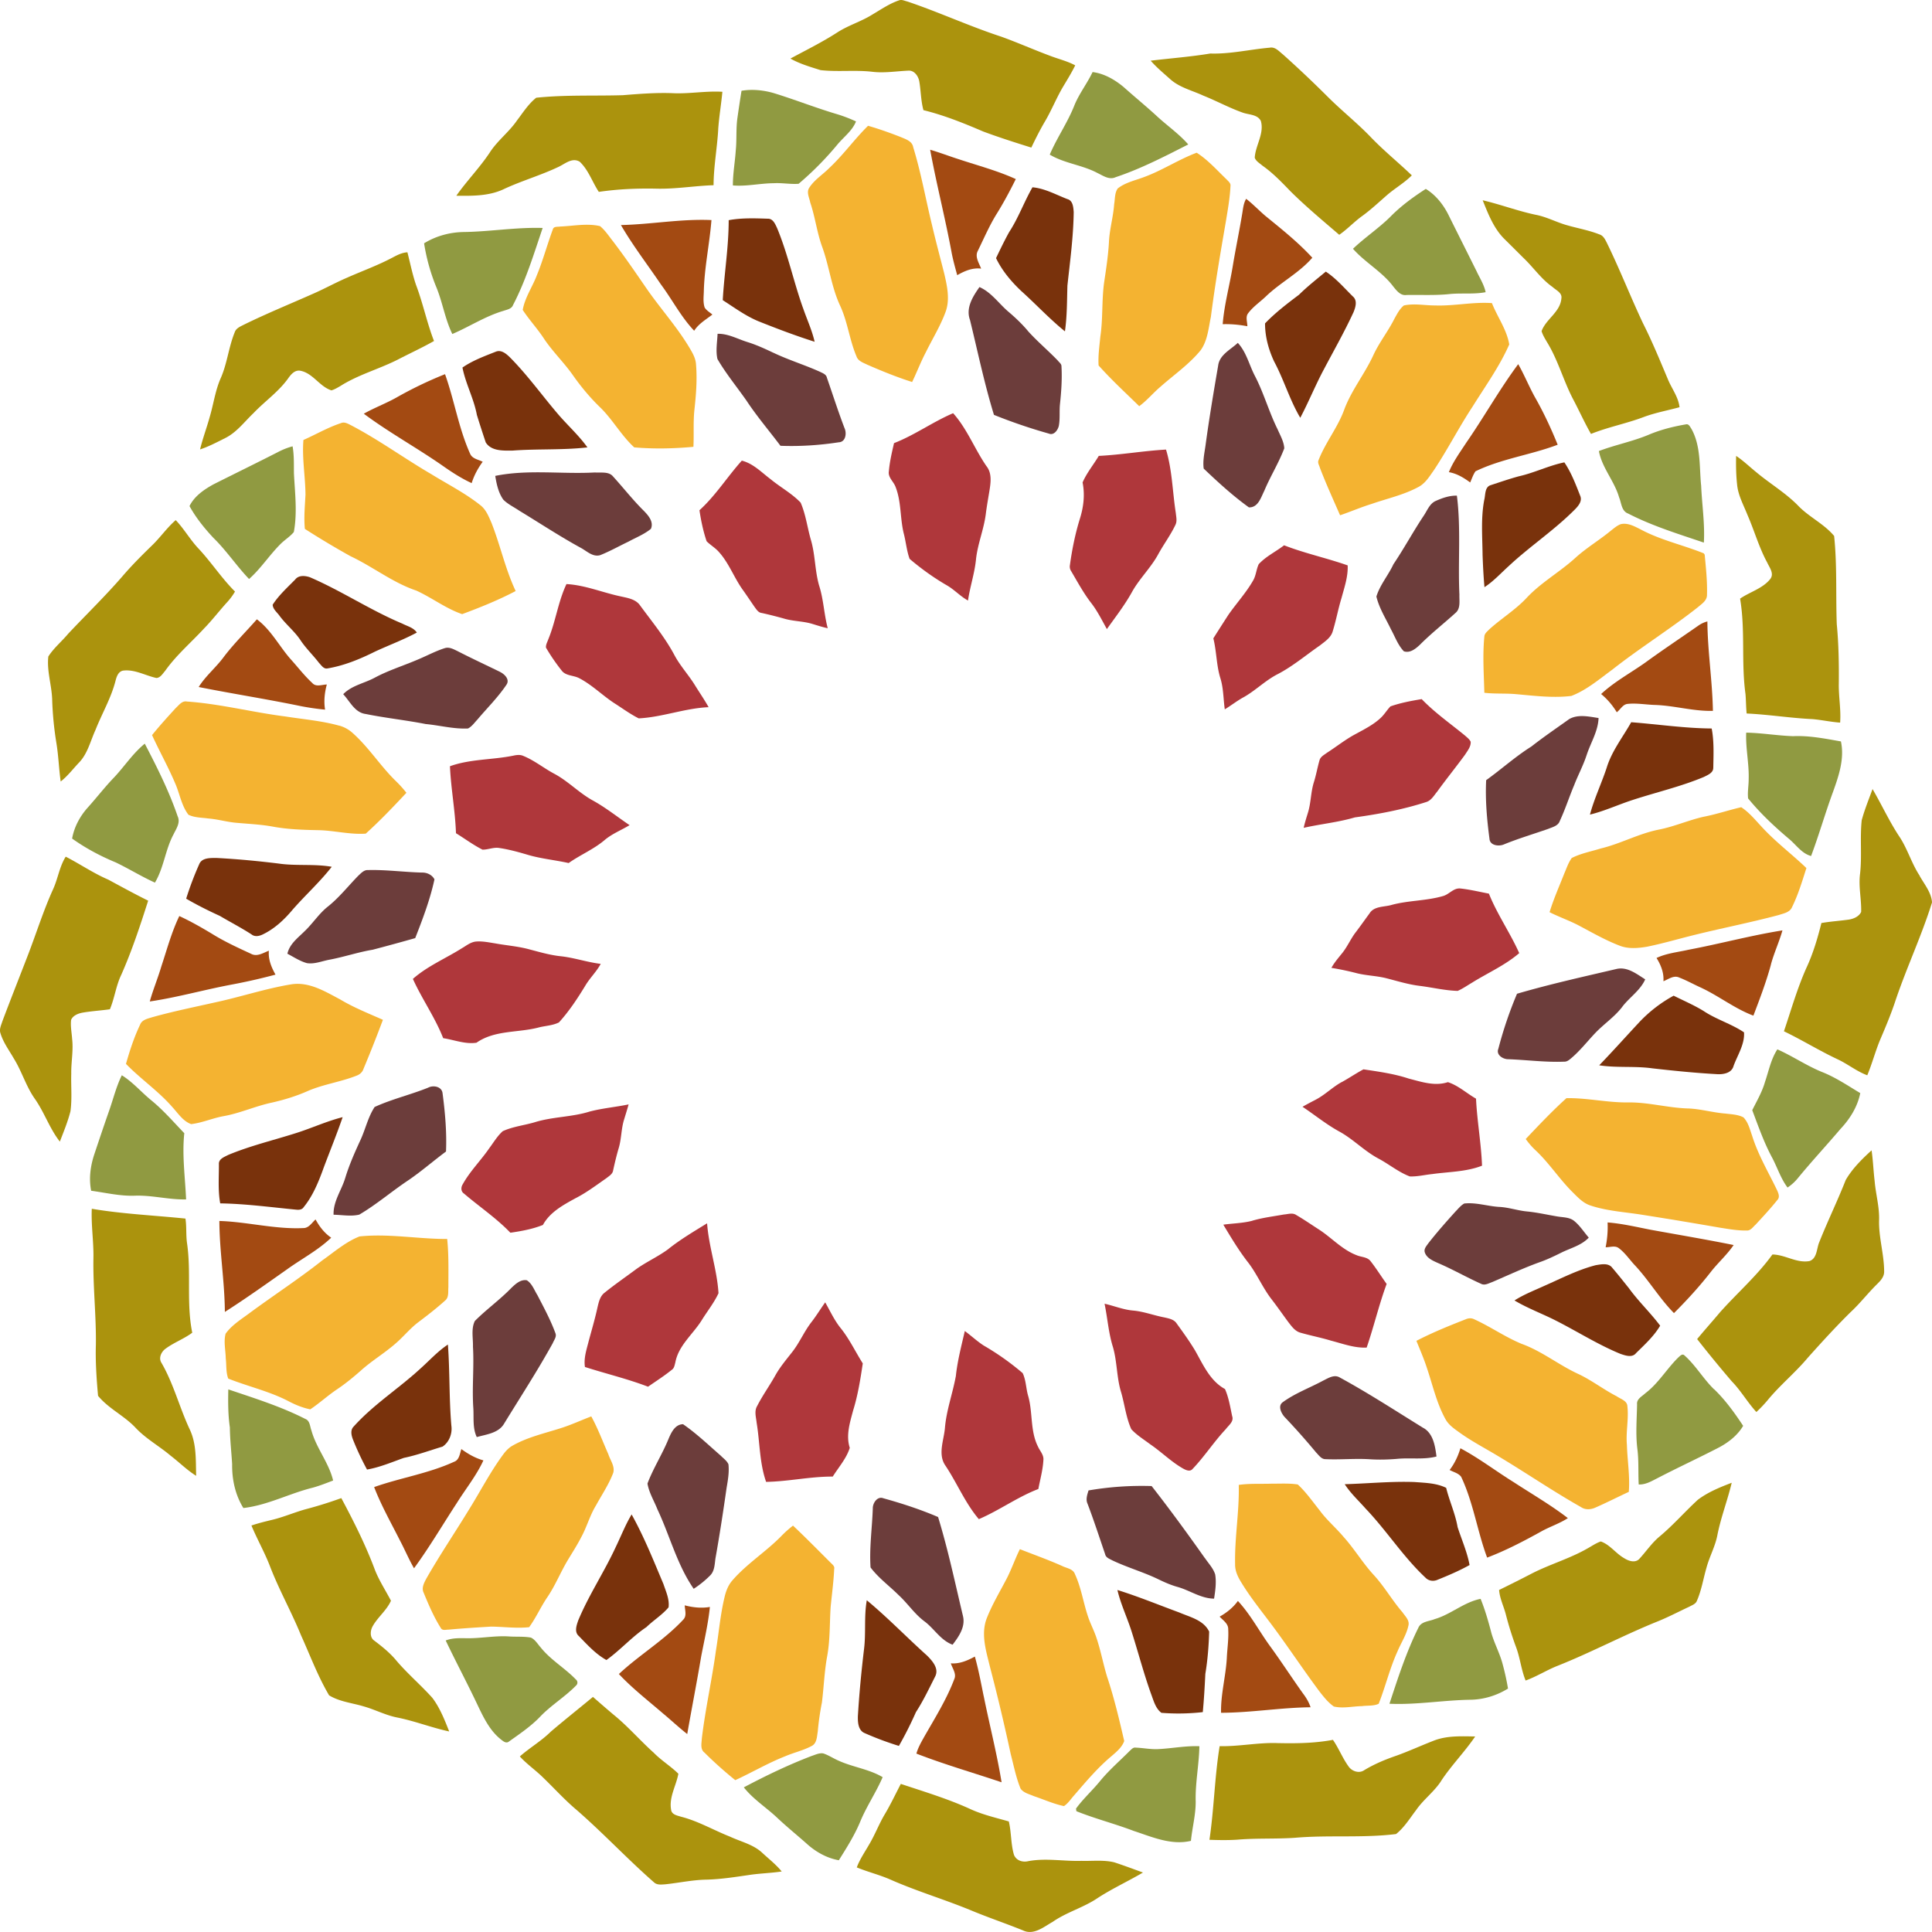 <svg xmlns="http://www.w3.org/2000/svg" viewBox="0 0 360 360"><g fill="#AB930D"><path d="M186.52 6.814c3.122 1.121 6.158 2.48 9.269 3.63 1.522.577 3.12.954 4.562 1.735-.655 1.33-1.429 2.594-2.193 3.863-1.278 2.13-2.186 4.455-3.449 6.596-.931 1.577-1.745 3.215-2.537 4.863-3.013-.942-6.019-1.898-8.976-3-3.62-1.556-7.288-3.032-11.126-3.975-.478-1.735-.465-3.544-.765-5.312-.159-.983-.905-2.112-2.014-2.051-2.271.099-4.541.492-6.815.205-3.186-.358-6.402.061-9.582-.301-1.902-.601-3.863-1.165-5.611-2.154 2.91-1.569 5.877-3.031 8.66-4.82 2.09-1.377 4.533-2.065 6.64-3.401 1.616-.947 3.179-2.044 4.971-2.635.505-.181 1.019.113 1.501.215 5.89 1.982 11.55 4.606 17.46 6.542zM247.37 17.998c2.627 2.635 5.561 4.94 8.131 7.635 2.393 2.483 5.082 4.659 7.572 7.043-1.431 1.444-3.226 2.44-4.741 3.781-1.468 1.286-2.899 2.623-4.479 3.774-1.512 1.077-2.773 2.463-4.304 3.52-3.074-2.645-6.199-5.241-9.084-8.101-1.646-1.706-3.297-3.434-5.25-4.799-.502-.442-1.183-.803-1.412-1.466.136-2.317 1.812-4.486 1.136-6.854-.657-1.264-2.297-1.121-3.458-1.573-2.482-.886-4.809-2.161-7.256-3.136-2.09-.975-4.451-1.506-6.2-3.093-1.239-1.106-2.518-2.169-3.614-3.42 3.705-.451 7.427-.724 11.11-1.336 3.731.122 7.369-.768 11.063-1.086 1.043-.213 1.764.709 2.495 1.274a212.22 212.22 0 018.29 7.837zM133.83 24.116c-.197 3.474-.853 6.908-.867 10.395-3.556.116-7.076.735-10.642.642-3.59-.075-7.186.077-10.741.599-1.229-1.849-1.922-4.089-3.573-5.63-1.454-.843-2.786.476-4.061 1.032-3.234 1.524-6.685 2.524-9.932 4.021-2.783 1.373-5.955 1.334-8.986 1.299 1.945-2.768 4.332-5.198 6.209-8.015 1.425-2.237 3.601-3.835 5.095-6.011 1.118-1.468 2.125-3.078 3.588-4.236 5.354-.563 10.765-.312 16.14-.474 3.16-.254 6.325-.505 9.496-.365 3.027.115 6.028-.453 9.049-.269-.22 2.343-.62 4.667-.78 7.012zM292.14 42.011c1.964.556 3.994.913 5.894 1.67.709.215 1.038.903 1.351 1.512 2.43 4.951 4.426 10.098 6.78 15.079 1.712 3.39 3.151 6.91 4.625 10.409.715 1.737 1.95 3.286 2.166 5.199-2.193.599-4.444 1.005-6.584 1.792-3.25 1.241-6.688 1.886-9.916 3.184-1.207-2.109-2.199-4.332-3.335-6.478-1.801-3.44-2.792-7.254-4.827-10.576-.393-.679-.824-1.349-1.043-2.101.823-2.265 3.481-3.541 3.689-6.086.188-1.064-1.002-1.535-1.646-2.143-2.099-1.467-3.541-3.617-5.372-5.366-1.136-1.131-2.275-2.26-3.415-3.397-2.107-1.982-3.174-4.764-4.232-7.391 3.336.778 6.557 2.01 9.916 2.71 2.07.398 3.93 1.441 5.95 1.983zM77.526 53.106c1.297 3.419 2.019 7.021 3.345 10.433-2.177 1.238-4.455 2.277-6.677 3.431-3.533 1.804-7.435 2.835-10.795 4.975-.524.301-1.049.62-1.639.796-2.211-.706-3.419-3.168-5.736-3.647-1.055-.229-1.787.64-2.328 1.408-1.776 2.497-4.34 4.25-6.438 6.455-1.713 1.627-3.164 3.627-5.332 4.691-1.519.756-3.024 1.566-4.647 2.093.488-2.039 1.231-3.996 1.789-6.014.723-2.416 1.035-4.952 2.063-7.27 1.207-2.732 1.471-5.764 2.596-8.52.254-.808 1.094-1.106 1.769-1.463 4.214-2.067 8.565-3.838 12.851-5.741 2.143-.936 4.192-2.079 6.34-2.997 2.813-1.247 5.721-2.29 8.442-3.738.878-.463 1.776-.935 2.788-.985.523 2.032.93 4.103 1.609 6.093zM335.17 94.345c2.021 2.05 4.744 3.297 6.594 5.526.57 5.45.29 10.957.491 16.431.354 3.652.412 7.325.38 10.992-.055 2.455.426 4.896.247 7.354-1.745-.117-3.458-.511-5.203-.655-4.086-.192-8.128-.855-12.217-1.043-.126-1.208-.112-2.423-.216-3.63-.819-5.896-.004-11.888-1.007-17.771 1.813-1.259 4.149-1.857 5.576-3.603.853-1.014-.068-2.136-.51-3.1-1.537-2.821-2.396-5.932-3.676-8.864-.725-1.842-1.73-3.62-1.939-5.62-.196-1.795-.235-3.604-.188-5.412 1.333.882 2.476 2.004 3.716 3.004 2.61 2.193 5.59 3.928 7.96 6.397zM43.795 110.22a11.605 11.605 0 01-1.446 1.965c-1.482 1.624-2.816 3.383-4.357 4.957-2.406 2.611-5.151 4.934-7.213 7.855-.451.509-.871 1.284-1.625 1.337-2.088-.444-4.084-1.675-6.284-1.366-.861.227-1.14 1.119-1.341 1.883-.818 3.215-2.528 6.094-3.736 9.165-.96 2.089-1.469 4.486-3.146 6.163-1.096 1.161-2.066 2.456-3.338 3.441-.338-2.398-.408-4.824-.808-7.214a62.143 62.143 0 01-.785-8.226c-.118-2.624-1.015-5.227-.709-7.851 1.022-1.601 2.522-2.824 3.733-4.279 3.363-3.566 6.882-6.982 10.092-10.688 1.706-1.993 3.561-3.849 5.441-5.677 1.58-1.506 2.815-3.337 4.469-4.768 1.574 1.646 2.693 3.661 4.26 5.313 2.394 2.56 4.308 5.53 6.793 8zM357.7 163.21c.882 1.573 2.175 3.088 2.305 4.942-1.914 6.141-4.666 11.99-6.737 18.078-.799 2.459-1.792 4.849-2.807 7.224-.975 2.256-1.576 4.643-2.522 6.909-1.952-.721-3.58-2.058-5.45-2.944-3.437-1.604-6.659-3.613-10.078-5.254 1.339-3.966 2.48-8.004 4.193-11.832 1.24-2.666 2.078-5.492 2.788-8.34 1.689-.294 3.398-.399 5.092-.638.903-.137 1.903-.564 2.315-1.427.069-2.377-.52-4.748-.201-7.133.368-3.309-.044-6.651.305-9.957.538-1.978 1.316-3.885 2.019-5.81 1.666 2.853 3.049 5.869 4.854 8.642 1.63 2.35 2.37 5.16 3.95 7.54zM27.608 167.83c-1.494 4.674-3.029 9.341-5.021 13.831-.977 2.043-1.234 4.324-2.109 6.402-1.705.244-3.431.338-5.129.637-.814.156-1.756.527-2.101 1.344-.138 1.189.116 2.385.194 3.574.252 2.145-.199 4.285-.164 6.434-.069 2.334.173 4.688-.148 7.01-.49 1.936-1.259 3.795-1.977 5.662-1.903-2.422-2.875-5.422-4.637-7.941-1.658-2.33-2.435-5.123-3.933-7.533-.89-1.553-1.996-3.02-2.509-4.754-.239-.744.152-1.48.361-2.176 1.527-4.061 3.125-8.094 4.685-12.134 1.606-4.141 2.921-8.395 4.752-12.445.921-1.989 1.198-4.236 2.373-6.111 2.673 1.37 5.155 3.088 7.927 4.276 2.466 1.33 4.921 2.68 7.436 3.92zM349.31 220.04c.197 2.426.9 4.793.832 7.246-.104 3.268.949 6.439.941 9.701-.016 1.246-1.118 2.037-1.89 2.871-1.469 1.516-2.785 3.18-4.34 4.619-2.769 2.729-5.392 5.602-7.984 8.502-2.331 2.791-5.178 5.104-7.491 7.918a23.493 23.493 0 01-2.104 2.211c-1.66-1.809-2.878-3.975-4.598-5.734a234.772 234.772 0 01-6.439-7.855c1.397-1.699 2.87-3.334 4.282-5.02 3.218-3.607 6.906-6.803 9.744-10.742 2.382.02 4.511 1.664 6.919 1.221 1.436-.506 1.303-2.35 1.819-3.533 1.545-3.893 3.387-7.664 4.92-11.563 1.222-2.121 3.021-3.891 4.819-5.533.28 1.88.34 3.79.57 5.68zM34.847 231.62c.817 5.545-.152 11.197.977 16.713-1.543 1.145-3.367 1.805-4.918 2.936-.821.561-1.418 1.74-.821 2.672 2.251 3.881 3.344 8.268 5.229 12.322 1.326 2.709 1.157 5.799 1.235 8.734-1.717-1.074-3.151-2.523-4.755-3.75-2.141-1.816-4.654-3.178-6.579-5.254-2.098-2.214-5.003-3.531-6.944-5.902-.283-3.158-.502-6.334-.406-9.506.08-5.383-.551-10.744-.457-16.129.063-3.082-.442-6.139-.305-9.219 5.768.971 11.631 1.23 17.451 1.826.236 1.51.078 3.05.293 4.56zM320.03 285.94c-.389 2.17-1.502 4.106-2.062 6.219-.588 2.037-.918 4.162-1.771 6.115-.22.612-.892.813-1.407 1.104-1.957.91-3.863 1.92-5.863 2.729-6.307 2.535-12.313 5.747-18.627 8.265-2.065.802-3.936 2.021-6.024 2.771-.823-2.008-1.021-4.207-1.783-6.236a61.398 61.398 0 01-1.883-6.006c-.39-1.557-1.156-3.02-1.274-4.635a272.06 272.06 0 006.035-3.033c3.376-1.744 7.075-2.783 10.385-4.676.838-.457 1.623-1.018 2.525-1.33 1.722.6 2.791 2.229 4.352 3.113.827.533 2.085.965 2.857.107 1.264-1.375 2.307-2.953 3.757-4.15 2.534-2.113 4.703-4.615 7.129-6.842 1.888-1.424 4.109-2.326 6.303-3.162-.77 3.25-1.99 6.37-2.65 9.65zM72.853 298.27c-.814 1.83-2.49 3.066-3.441 4.809-.432.803-.526 2.049.324 2.623 1.486 1.129 2.949 2.295 4.138 3.746 2.082 2.441 4.538 4.532 6.684 6.914 1.415 1.874 2.285 4.1 3.144 6.27-3.269-.702-6.397-1.941-9.68-2.598-2.145-.416-4.098-1.459-6.195-2.057-2.168-.66-4.541-.872-6.504-2.076-2.104-3.563-3.547-7.471-5.254-11.24-1.775-4.35-4.095-8.455-5.778-12.852-.996-2.582-2.377-4.994-3.44-7.551 1.252-.428 2.532-.738 3.807-1.047 2.238-.529 4.346-1.477 6.567-2.059a76.2 76.2 0 006.372-2.002c2.254 4.211 4.407 8.49 6.109 12.959.783 2.19 2.084 4.12 3.147 6.17zM121.7 326.48c1.431 1.507 3.228 2.575 4.705 4.03-.407 2.225-1.76 4.35-1.361 6.662.083.947 1.109 1.113 1.843 1.342 3.216.816 6.097 2.521 9.167 3.73 2.012.938 4.299 1.436 5.965 2.986 1.23 1.146 2.577 2.182 3.641 3.494-1.984.297-3.994.344-5.979.637-2.666.389-5.34.813-8.038.883-2.595.041-5.136.605-7.705.871-.714.043-1.541.167-2.104-.396-4.963-4.342-9.461-9.184-14.442-13.506-2.198-1.852-4.125-4.004-6.194-5.992-1.388-1.377-3.019-2.48-4.332-3.932 1.851-1.635 4.012-2.879 5.771-4.625 2.584-2.198 5.242-4.305 7.851-6.469 1.276 1.109 2.547 2.223 3.845 3.314 2.63 2.13 4.85 4.71 7.36 6.98zM268.51 331.9c-1.312 2.004-3.297 3.43-4.651 5.402-1.17 1.529-2.2 3.24-3.729 4.447-6.25.77-12.575.15-18.839.695-3.583.246-7.179.047-10.756.355-1.724.109-3.445.082-5.171.02.857-5.791.961-11.676 1.899-17.449 3.619.082 7.195-.703 10.813-.57 3.443.074 6.899.031 10.297-.604 1.092 1.574 1.776 3.385 2.901 4.938.62.925 1.993 1.387 2.953.697 1.867-1.125 3.88-1.967 5.938-2.674 2.333-.834 4.587-1.875 6.895-2.771 2.477-1.004 5.203-.863 7.819-.82-1.96 2.89-4.45 5.39-6.37 8.32zM187.98 339.41c.486 2.047.361 4.21.963 6.23.462 1.087 1.646 1.421 2.729 1.146 3.271-.592 6.563.061 9.854-.041 2.025.059 4.097-.211 6.085.268 1.807.589 3.584 1.26 5.365 1.906-2.76 1.627-5.692 2.969-8.386 4.713-2.642 1.813-5.81 2.641-8.439 4.479-1.65.924-3.544 2.551-5.528 1.592-3.173-1.284-6.414-2.376-9.575-3.688-4.959-2.061-10.127-3.576-15.044-5.744-2.063-.918-4.271-1.443-6.355-2.307.572-1.543 1.521-2.895 2.328-4.313 1.09-1.83 1.831-3.836 2.928-5.656 1.076-1.816 1.974-3.725 2.949-5.592 4.315 1.438 8.684 2.748 12.833 4.635 2.35 1.1 4.86 1.66 7.32 2.37z"/></g><g fill="#909A41"><path d="M215.86 21.908c1.851 1.67 3.908 3.122 5.557 5.007-4.408 2.238-8.826 4.532-13.524 6.098-1.208.571-2.351-.283-3.409-.781-2.815-1.502-6.127-1.772-8.879-3.423 1.362-3.186 3.376-6.043 4.63-9.272.897-2.153 2.353-4.009 3.353-6.11 2.168.271 4.132 1.416 5.788 2.792 2.14 1.917 4.38 3.733 6.48 5.689zM155.96 21.272c1.215.362 2.397.825 3.547 1.354-.698 1.753-2.302 2.9-3.479 4.323a58.326 58.326 0 01-7.217 7.297c-1.545.115-3.095-.201-4.646-.107-2.541.015-5.06.628-7.601.413-.015-2.184.394-4.341.535-6.517.209-2.024.02-4.07.313-6.086.239-1.68.489-3.357.76-5.032 1.976-.334 4.019-.129 5.937.412 3.99 1.219 7.86 2.76 11.85 3.943zM275.22 50.716c.594 1.217 1.326 2.389 1.607 3.729-2.185.42-4.415.133-6.617.337-2.706.298-5.431.133-8.146.188-1.1.157-1.813-.807-2.426-1.553-2.082-2.789-5.243-4.469-7.529-7.06 2.215-2.108 4.781-3.811 6.956-5.957 1.966-2.011 4.254-3.68 6.612-5.201 1.913 1.173 3.325 2.996 4.3 4.993 1.74 3.513 3.51 7.014 5.25 10.524zM95.603 56.83c-.283.753-1.125.858-1.795 1.093-3.365.993-6.32 2.942-9.525 4.315-1.346-2.749-1.799-5.828-2.95-8.656a36.287 36.287 0 01-2.31-8.244c2.231-1.378 4.83-2.074 7.446-2.106 4.894-.075 9.751-.91 14.648-.753-1.646 4.849-3.139 9.795-5.517 14.351zM316.98 90.39c.147 3.573.713 7.129.51 10.717-4.764-1.62-9.615-3.099-14.103-5.412-1.264-.462-1.244-1.967-1.695-3.025-.875-3.043-3.179-5.487-3.763-8.624 3.038-1.156 6.26-1.773 9.263-3.031 2.222-.942 4.576-1.534 6.949-1.939.541-.144.784.477 1.028.828 1.78 3.188 1.46 6.969 1.8 10.483zM54.772 88.222c.181 3.624.653 7.318-.021 10.914-.698.853-1.67 1.427-2.448 2.205-2.089 2.068-3.683 4.591-5.891 6.548-2.352-2.45-4.225-5.309-6.661-7.679-1.679-1.802-3.253-3.748-4.438-5.909.898-1.839 2.709-3.087 4.461-4.047 3.978-2.006 7.983-3.952 11.949-5.98.891-.473 1.826-.85 2.797-1.108.297 1.67.23 3.369.252 5.056zM343.03 138.16c.693 3.222-.411 6.438-1.489 9.438-1.451 3.939-2.594 7.981-4.071 11.906-1.731-.456-2.771-2.07-4.085-3.165-2.741-2.314-5.381-4.787-7.65-7.568-.132-1.184.107-2.369.104-3.553.097-2.913-.584-5.788-.462-8.702 2.921.056 5.805.558 8.719.658 3.02-.14 5.99.46 8.94.98zM32.308 155.52c-1.51 2.839-1.781 6.172-3.438 8.945-2.497-1.126-4.826-2.579-7.298-3.763-2.86-1.182-5.613-2.648-8.135-4.448.39-2.194 1.493-4.211 2.98-5.85 1.643-1.831 3.139-3.781 4.85-5.551 1.941-2.058 3.493-4.488 5.711-6.28 2.287 4.389 4.522 8.842 6.125 13.533.569 1.21-.293 2.35-.795 3.42zM346.63 203.7c-.509 2.531-1.91 4.775-3.659 6.635-2.635 3.104-5.411 6.082-7.991 9.229a8.495 8.495 0 01-1.898 1.715c-1.255-1.672-1.882-3.682-2.843-5.512-1.537-2.836-2.596-5.893-3.735-8.904.858-1.717 1.838-3.387 2.369-5.24.704-2.053 1.112-4.258 2.313-6.092 2.827 1.254 5.397 3.02 8.26 4.195 2.56 1 4.84 2.55 7.19 3.96zM34.34 211.16c-.435 4.117.161 8.221.337 12.332-3.172.074-6.283-.791-9.458-.697-2.776.121-5.493-.549-8.231-.914-.461-2.287-.129-4.668.605-6.857.898-2.682 1.793-5.359 2.73-8.025.783-2.215 1.332-4.523 2.375-6.639 2.043 1.266 3.606 3.119 5.451 4.635 2.265 1.84 4.174 4.06 6.191 6.16zM319.4 258.86c2.099 2.018 3.808 4.396 5.411 6.824-1.043 1.773-2.737 3.088-4.537 4.045-3.795 1.965-7.679 3.752-11.471 5.727-1.089.548-2.188 1.215-3.454 1.152-.122-2.219.036-4.449-.255-6.656-.337-2.75-.097-5.516-.05-8.271-.111-1.006.921-1.484 1.537-2.068 2.454-1.854 4.005-4.588 6.188-6.709.291-.248.706-.732 1.097-.352 2.1 1.86 3.51 4.36 5.52 6.32zM58.028 266.54c.9 3.299 3.254 6.008 4.045 9.332-1.241.477-2.485.969-3.774 1.33-4.376 1.076-8.426 3.279-12.95 3.795-1.514-2.434-2.137-5.336-2.095-8.178-.137-2.279-.396-4.549-.423-6.832-.342-2.348-.342-4.725-.29-7.094 4.853 1.643 9.776 3.174 14.349 5.504.882.34.847 1.39 1.138 2.14zM277.83 304.03c.541 2.078 1.623 3.971 2.164 6.053a46.357 46.357 0 011 4.557c-2.122 1.315-4.565 2.059-7.063 2.086-5.016.078-10.002.972-15.026.742 1.577-4.789 3.13-9.617 5.375-14.137.518-1.219 2-1.197 3.059-1.635 3.013-.877 5.442-3.158 8.55-3.773.8 1.97 1.4 4.03 1.94 6.1zM100.73 306.95c1.849 2.34 4.502 3.842 6.558 5.98.372.273.419.834.05 1.145-2.074 2.131-4.669 3.672-6.72 5.834-1.709 1.781-3.776 3.172-5.776 4.594-.541.457-1.125-.092-1.551-.422-2-1.604-3.143-3.953-4.225-6.211-1.928-4.1-4.068-8.098-6.017-12.188 1.211-.479 2.525-.443 3.802-.422 2.627.057 5.232-.488 7.858-.34 1.41.109 2.838-.033 4.229.225.784.38 1.24 1.18 1.79 1.81zM222.8 335.53c.043 2.525-.641 4.984-.885 7.484-3.67.875-7.223-.721-10.637-1.838-3.529-1.346-7.202-2.277-10.709-3.686-.017-.121-.055-.363-.073-.48 1.343-1.851 3.067-3.391 4.508-5.164 1.67-2.035 3.673-3.748 5.516-5.611.309-.262.613-.662 1.064-.592 1.426.049 2.838.357 4.268.275 2.548-.129 5.074-.635 7.633-.537-.06 3.4-.76 6.75-.69 10.15zM164.47 331.15c-1.23 2.854-3.004 5.434-4.187 8.309-1.052 2.531-2.529 4.856-3.979 7.17-2.291-.404-4.363-1.596-6.063-3.154-1.842-1.631-3.753-3.176-5.533-4.865-2.016-1.875-4.389-3.383-6.109-5.563 4.105-2.172 8.303-4.199 12.648-5.852.697-.225 1.42-.602 2.165-.469 1.004.333 1.885.938 2.856 1.354 2.66 1.21 5.65 1.56 8.19 3.06z"/></g><g fill="#F4B331"><path d="M170.17 27.455c1.458 4.738 2.313 9.634 3.489 14.447.714 3.058 1.528 6.086 2.302 9.129.537 2.337 1.098 4.882.191 7.201-.967 2.591-2.43 4.949-3.646 7.426-.944 1.795-1.662 3.699-2.544 5.523-2.848-.905-5.623-2.034-8.359-3.227-.765-.38-1.732-.67-2.016-1.574-1.307-3.067-1.646-6.462-3.072-9.486-1.619-3.506-2.02-7.391-3.349-10.993-.954-2.659-1.278-5.484-2.188-8.158-.162-.888-.746-1.906-.192-2.752.972-1.518 2.559-2.475 3.799-3.745 2.584-2.423 4.646-5.333 7.167-7.81 2.055.592 4.078 1.312 6.068 2.093.94.406 2.16.749 2.35 1.926zM228.47 33.332c.331.402.912.756.81 1.352-.103 2.219-.502 4.407-.858 6.595-1.025 5.908-2.029 11.818-2.792 17.767-.448 2.115-.609 4.43-1.917 6.233-2.153 2.624-4.976 4.567-7.5 6.803-1.356 1.153-2.495 2.543-3.934 3.605-2.554-2.495-5.191-4.924-7.57-7.587-.116-1.779.152-3.559.317-5.33.506-3.333.251-6.725.699-10.062.373-2.494.76-4.991.907-7.512.094-2.412.807-4.742.975-7.147.173-.971.079-2.081.659-2.924 1.456-1.155 3.334-1.516 5.032-2.176 3.344-1.241 6.347-3.241 9.687-4.491 2.06 1.315 3.71 3.175 5.47 4.874zM114.27 45.024c2.182 2.861 4.209 5.835 6.248 8.799 2.635 3.796 5.775 7.241 8.112 11.244.519.878 1.01 1.813 1.063 2.853.244 2.883-.006 5.779-.32 8.643-.212 2.224-.053 4.466-.165 6.695-3.666.34-7.356.417-11.026.104-2.375-2.172-3.953-5.071-6.234-7.34-1.9-1.817-3.596-3.846-5.116-5.993-1.698-2.451-3.882-4.516-5.525-7.007-1.202-1.831-2.709-3.437-3.907-5.272.418-2.336 1.82-4.301 2.646-6.49 1.147-2.782 1.917-5.699 2.967-8.516.151-.618.925-.437 1.38-.535 2.467-.095 4.971-.64 7.411-.074.99.81 1.68 1.906 2.47 2.889zM281.22 64.197c-1.809 4.108-4.472 7.785-6.837 11.587-2.541 3.851-4.63 7.972-7.187 11.811-.832 1.172-1.607 2.494-2.938 3.172-2.725 1.466-5.774 2.121-8.676 3.132-1.993.613-3.903 1.445-5.877 2.115-1.283-2.94-2.616-5.854-3.761-8.85-.116-.44-.449-.902-.271-1.369 1.283-3.337 3.623-6.156 4.827-9.529 1.343-3.573 3.778-6.573 5.375-10.021 1.09-2.4 2.76-4.467 3.935-6.82.501-.892.97-1.853 1.781-2.505 1.923-.426 3.909.004 5.857-.003 3.527.121 7.025-.688 10.552-.438 1.02 2.594 2.77 4.935 3.23 7.718zM80.522 88.449c3.035 1.858 6.23 3.484 9.022 5.713 1.043.825 1.528 2.104 2.046 3.283 1.643 4.18 2.576 8.611 4.497 12.685-3.203 1.69-6.579 3.043-9.969 4.306-3.042-1.035-5.632-3.065-8.546-4.388-4.398-1.48-8.063-4.43-12.235-6.394a159.428 159.428 0 01-8.528-5.1c-.211-2.13.01-4.263.114-6.391-.03-3.395-.663-6.778-.384-10.179 2.329-1.032 4.548-2.333 6.97-3.133.652-.297 1.29.083 1.854.366 5.254 2.735 10.042 6.258 15.159 9.226zM317.48 103.12l.165.24c.23 2.473.501 4.971.427 7.458.029 1.089-.964 1.695-1.688 2.322-5.171 4.082-10.786 7.563-15.961 11.642-2.434 1.778-4.788 3.81-7.626 4.896-3.455.419-6.946-.039-10.394-.341-1.934-.169-3.887-.021-5.818-.248-.086-3.542-.352-7.086.018-10.624.115-.502.561-.833.896-1.187 2.261-2.056 4.917-3.656 7.002-5.91 2.694-2.865 6.174-4.796 9.063-7.434 2.085-1.889 4.527-3.326 6.684-5.121.549-.427 1.09-.897 1.75-1.141 1.336-.312 2.595.421 3.743.993 3.71 1.989 7.87 2.879 11.75 4.449zM63.178 135.2c.952.248 1.83.739 2.552 1.402 2.983 2.658 5.121 6.089 7.967 8.874.727.702 1.408 1.45 2.031 2.248-2.445 2.615-4.916 5.215-7.576 7.612-2.963.21-5.903-.595-8.873-.646-2.83-.053-5.676-.147-8.469-.666-2.189-.402-4.414-.495-6.63-.696-1.802-.133-3.544-.673-5.346-.813-1.24-.179-2.567-.136-3.718-.699-1.25-1.616-1.588-3.709-2.353-5.566-1.317-3.165-3.006-6.153-4.43-9.271 1.392-1.738 2.897-3.382 4.396-5.025.607-.547 1.191-1.433 2.125-1.232 6.168.426 12.174 2.004 18.295 2.777 3.35.53 6.75.8 10.029 1.71zM336.6 161.74c-.788 2.459-1.529 4.957-2.673 7.276-.401.996-1.556 1.174-2.458 1.479-5.388 1.44-10.872 2.495-16.283 3.854-2.745.692-5.469 1.483-8.246 2.049-1.72.295-3.563.463-5.218-.215-2.66-1.026-5.132-2.459-7.645-3.788-1.737-.897-3.592-1.541-5.337-2.423.749-2.457 1.797-4.805 2.734-7.188.432-.981.758-2.032 1.397-2.907 1.693-.866 3.593-1.21 5.398-1.773 3.702-.882 7.078-2.776 10.819-3.517 2.846-.557 5.512-1.746 8.332-2.391 2.38-.455 4.677-1.24 7.035-1.785 1.461.957 2.569 2.323 3.752 3.588 2.57 2.83 5.64 5.11 8.39 7.75zM71.353 190.02a252.056 252.056 0 01-3.634 9.178c-.196.596-.682 1.016-1.272 1.234-2.932 1.164-6.11 1.588-9.024 2.83-2.168.971-4.45 1.668-6.764 2.193-3.046.643-5.899 1.971-8.97 2.518-2.051.365-3.992 1.246-6.069 1.49-1.513-.549-2.414-1.977-3.457-3.119-2.601-3.01-5.927-5.258-8.69-8.104.711-2.488 1.514-4.969 2.633-7.305.353-.938 1.414-1.113 2.246-1.387 3.83-1.076 7.729-1.865 11.605-2.738 4.788-1.016 9.445-2.588 14.279-3.387 3.341-.549 6.341 1.326 9.162 2.813 2.533 1.52 5.275 2.6 7.955 3.79zM314.41 206.54c2.416.063 4.742.783 7.143.959 1.116.143 2.294.17 3.309.703.905.926 1.196 2.245 1.623 3.434 1.101 3.539 3.006 6.736 4.608 10.061.268.588.631 1.365.079 1.92-1.271 1.588-2.663 3.084-4.042 4.578-.495.43-.921 1.145-1.663 1.094-1.67.029-3.325-.271-4.971-.527a916.337 916.337 0 00-14.484-2.404c-3.234-.521-6.563-.688-9.693-1.744-1.34-.443-2.317-1.504-3.289-2.471-2.473-2.449-4.36-5.42-6.901-7.803-.687-.633-1.287-1.35-1.835-2.1 2.466-2.604 4.931-5.215 7.594-7.615 3.801-.066 7.583.834 11.399.797 3.75-.07 7.39.99 11.12 1.12zM83.549 239.86c-.073.842.138 1.896-.63 2.498-1.577 1.426-3.271 2.729-4.964 4.01-1.562 1.172-2.774 2.719-4.253 3.979-2.047 1.801-4.415 3.195-6.443 5.023-1.4 1.238-2.855 2.43-4.41 3.479-1.746 1.162-3.291 2.596-5.031 3.76-1.424-.287-2.775-.838-4.059-1.516-3.56-1.857-7.517-2.734-11.229-4.213-.454-1.184-.31-2.516-.463-3.76-.027-1.529-.424-3.109-.027-4.607 1.165-1.625 2.908-2.678 4.482-3.857 4.477-3.301 9.143-6.336 13.502-9.781 2.25-1.584 4.388-3.469 6.968-4.484 5.437-.57 10.888.49 16.334.473.308 2.98.222 6 .223 9zM283.46 250.38c3.862 1.373 7.052 4.021 10.765 5.701 2.454 1.176 4.614 2.863 7.034 4.1.723.514 1.96.819 1.983 1.883.27 2.379-.308 4.76-.093 7.15.085 2.924.59 5.84.354 8.773-2.05.953-4.068 1.982-6.14 2.893-.877.416-1.944.518-2.779-.063-5.302-2.994-10.321-6.445-15.542-9.561-2.308-1.387-4.705-2.639-6.909-4.199-1.025-.742-2.15-1.459-2.777-2.596-1.687-3.031-2.411-6.459-3.524-9.713-.547-1.67-1.251-3.275-1.903-4.902 2.964-1.539 6.066-2.795 9.174-4.012.523-.234 1.111-.268 1.623.008 3 1.36 5.71 3.28 8.75 4.54zM113.37 271.02c.364 1.102 1.231 2.211.901 3.414-.813 2.154-2.121 4.076-3.223 6.09-1.141 1.854-1.691 3.979-2.727 5.877-.762 1.486-1.664 2.881-2.521 4.305-1.354 2.254-2.324 4.723-3.809 6.906-1.225 1.803-2.107 3.816-3.387 5.588-2.361.261-4.724-.081-7.084-.104-2.639.155-5.276.319-7.912.563-.481-.013-1.188.249-1.475-.313-1.293-2.048-2.257-4.293-3.174-6.529-.477-.934.081-1.913.52-2.737 2.45-4.291 5.219-8.39 7.795-12.604 2.168-3.457 4.023-7.109 6.449-10.402.498-.686 1.086-1.324 1.836-1.729 2.793-1.578 5.954-2.271 8.982-3.244 1.922-.607 3.752-1.463 5.634-2.176 1.25 2.27 2.15 4.72 3.2 7.09zM245.91 281.45c1.297 1.785 3.006 3.211 4.422 4.9 2 2.215 3.534 4.799 5.541 7.01 2.043 2.182 3.505 4.813 5.465 7.07.487.734 1.346 1.479 1.105 2.457-.356 1.717-1.36 3.197-2.03 4.803-1.445 3.161-2.241 6.561-3.514 9.783-.944.453-2.079.293-3.105.438-1.741.025-3.533.48-5.253.072-1.06-.748-1.878-1.777-2.667-2.791-2.976-3.986-5.716-8.139-8.677-12.129-1.982-2.68-4.111-5.26-5.846-8.113-.667-1.053-1.24-2.217-1.208-3.492-.099-4.936.8-9.828.683-14.766 2.046-.297 4.112-.158 6.167-.232 1.607.014 3.238-.102 4.831.152 1.56 1.44 2.77 3.2 4.09 4.84zM155.44 292.33c-.104 2.394-.439 4.772-.666 7.16-.191 3.045-.09 6.127-.646 9.146-.521 2.842-.619 5.736-.975 8.6a50.754 50.754 0 00-.774 5.398c-.165.949-.149 2.229-1.164 2.719-1.545.826-3.286 1.209-4.896 1.898-3.207 1.258-6.185 3.018-9.31 4.455a72.196 72.196 0 01-5.733-5.127c-.838-.631-.545-1.754-.498-2.646.652-5.486 1.875-10.881 2.623-16.355.547-3.315.816-6.677 1.601-9.945.258-1.135.69-2.264 1.466-3.149 2.73-3.147 6.321-5.372 9.21-8.353a19.784 19.784 0 012.087-1.854c2.406 2.262 4.713 4.623 7.053 6.949.29.3.72.6.63 1.09zM200.32 293.36c1.129 2.447 1.519 5.145 2.361 7.695.441 1.396 1.151 2.691 1.613 4.088.816 2.4 1.264 4.904 2.01 7.328 1.305 3.91 2.251 7.936 3.179 11.945-.423 1.166-1.412 1.986-2.32 2.773-2.606 2.168-4.791 4.773-6.999 7.329-.617.685-1.122 1.509-1.91 2.021-1.924-.402-3.729-1.225-5.587-1.848-.863-.382-1.937-.6-2.501-1.412-.847-2.072-1.271-4.283-1.834-6.436a381.88 381.88 0 00-3.854-16.199c-.698-2.895-1.723-6.016-.666-8.955 1.021-2.66 2.511-5.107 3.82-7.635.891-1.756 1.533-3.625 2.408-5.391 2.636 1.043 5.31 1.984 7.896 3.145.84.42 2.06.52 2.38 1.56z"/></g><g fill="#A34A12"><path d="M189.28 33.368c-1.133 2.28-2.332 4.524-3.684 6.677-1.301 2.14-2.293 4.448-3.39 6.692-.6 1.121.225 2.276.615 3.318-1.627-.201-3.083.437-4.457 1.222-.393-1.444-.801-2.884-1.071-4.361-1.183-6.366-2.804-12.645-3.972-19.014 1.822.531 3.593 1.215 5.396 1.789 3.54 1.172 7.16 2.125 10.56 3.677zM244.53 48.027c-2.482 2.857-5.924 4.591-8.636 7.194-1.097 1.047-2.387 1.909-3.308 3.133-.56.696-.147 1.634-.162 2.437-1.512-.29-3.05-.43-4.594-.383.298-3.7 1.308-7.284 1.896-10.935.525-3.168 1.183-6.312 1.713-9.477.185-1.001.23-2.057.765-2.95 1.286.996 2.4 2.185 3.641 3.232 3.01 2.449 6.06 4.885 8.69 7.749zM131.15 54.189c-.019 1.036-.188 2.122.158 3.125.353.556.947.886 1.438 1.298-1.2.932-2.558 1.7-3.396 3.018-2.455-2.58-4.086-5.792-6.199-8.634-2.489-3.681-5.219-7.215-7.449-11.061 5.634-.125 11.22-1.183 16.867-.929-.35 4.408-1.3 8.749-1.42 13.183zM290.25 82.87c-5.021 1.903-10.454 2.594-15.313 4.949-.442.635-.676 1.381-.989 2.083-1.193-.881-2.486-1.67-3.971-1.921.798-1.978 2.078-3.702 3.232-5.48 3.333-4.813 6.198-9.945 9.688-14.647 1.138 1.992 1.993 4.129 3.104 6.136 1.63 2.854 3.02 5.836 4.25 8.88zM89.944 86.043c-.885 1.211-1.61 2.541-2.055 3.979-1.822-.831-3.508-1.914-5.146-3.054-4.89-3.438-10.163-6.308-14.954-9.878 1.951-1.103 4.064-1.888 6.025-2.981a73.447 73.447 0 019.112-4.387c1.745 4.896 2.546 10.111 4.694 14.871.41.899 1.526 1.04 2.324 1.45zM58.19 127.27c.705.801 1.813.287 2.709.278-.416 1.528-.584 3.112-.326 4.682a46.549 46.549 0 01-4.497-.649c-6.324-1.311-12.716-2.302-19.052-3.565 1.265-2.035 3.149-3.569 4.578-5.48 1.903-2.537 4.174-4.756 6.26-7.136 2.623 1.95 4.133 4.95 6.25 7.376 1.359 1.49 2.584 3.12 4.078 4.49zM319.17 132.46c-3.651.097-7.191-.993-10.825-1.104-1.681-.053-3.361-.369-5.042-.197-.928.081-1.354 1.05-2.039 1.56-.781-1.285-1.752-2.442-2.92-3.395 2.487-2.315 5.508-3.928 8.264-5.885 3.194-2.323 6.483-4.512 9.724-6.771.546-.4 1.155-.71 1.815-.871.04 5.56.93 11.09 1.03 16.66zM46.842 177.76c1.113.555 2.229-.232 3.261-.605-.15 1.61.467 3.077 1.232 4.451-2.71.729-5.454 1.346-8.219 1.867-5.084.953-10.084 2.381-15.209 3.137.615-2.197 1.496-4.305 2.142-6.488 1.052-3.164 1.91-6.418 3.364-9.429 2.086.964 4.083 2.1 6.05 3.283 2.349 1.47 4.873 2.62 7.379 3.78zM329.98 179.77c-.878 3.224-2.073 6.359-3.261 9.48-3.52-1.315-6.488-3.715-9.893-5.274-1.312-.599-2.579-1.305-3.928-1.826-1.035-.481-2.013.33-2.944.688.116-1.577-.471-3.024-1.283-4.333 1.869-.887 3.963-1.076 5.959-1.533 5.852-1.102 11.617-2.672 17.502-3.607-.61 2.17-1.58 4.22-2.16 6.4zM61.719 230.62c-2.465 2.361-5.521 3.945-8.268 5.928-3.818 2.682-7.614 5.4-11.552 7.91-.035-5.666-1-11.281-1.022-16.949 5.301.166 10.536 1.617 15.862 1.314.918-.141 1.416-1.032 2.064-1.596.721 1.33 1.645 2.54 2.916 3.4zM323.04 231.99c-1.236 1.828-2.919 3.295-4.271 5.035-2.107 2.703-4.426 5.236-6.848 7.654-2.662-2.697-4.603-6.006-7.174-8.791-1.056-1.097-1.895-2.416-3.123-3.326-.709-.527-1.633-.137-2.438-.154.308-1.523.435-3.076.366-4.625 2.698.213 5.34.836 7.988 1.357 5.16.94 10.35 1.81 15.49 2.85zM292.15 282.88c-1.559 1.016-3.351 1.586-4.971 2.488-3.26 1.811-6.582 3.543-10.073 4.871-1.842-4.945-2.574-10.275-4.845-15.066-.515-.678-1.425-.871-2.146-1.26.926-1.211 1.576-2.594 2.012-4.049 3.458 1.838 6.568 4.229 9.891 6.291 3.4 2.22 6.93 4.26 10.14 6.73zM85.132 280.05c-2.654 4.063-5.113 8.26-7.984 12.176-.976-1.691-1.731-3.5-2.646-5.227-1.651-3.271-3.47-6.479-4.787-9.904 4.913-1.736 10.14-2.531 14.897-4.715.992-.35 1.054-1.521 1.357-2.367 1.248.918 2.606 1.689 4.106 2.109-1.304 2.84-3.295 5.29-4.943 7.93zM242.89 315.68c.55.744 1.028 1.557 1.318 2.445-5.576.059-11.107 1.014-16.68 1.027-.078-3.414.867-6.736 1.068-10.133.073-1.799.369-3.594.265-5.395.04-1.086-.956-1.686-1.602-2.389 1.323-.734 2.515-1.692 3.405-2.922 2.376 2.555 3.986 5.68 6.038 8.484 2.13 2.92 4.08 5.95 6.19 8.89zM130.64 308.74c-.807 4.803-1.747 9.58-2.584 14.375-1.556-1.219-2.995-2.576-4.516-3.838-2.781-2.4-5.705-4.66-8.22-7.346 3.824-3.572 8.398-6.273 11.979-10.117.732-.725.311-1.793.294-2.682 1.532.402 3.116.572 4.685.301-.32 3.15-1.05 6.22-1.64 9.31zM183.3 316.04c1.079 5.36 2.451 10.665 3.329 16.063-5.289-1.785-10.668-3.324-15.875-5.346.311-1.082.863-2.066 1.412-3.043 2.012-3.541 4.214-7.023 5.658-10.854.441-1.008-.373-1.979-.648-2.922 1.623.133 3.085-.512 4.475-1.26.68 2.42 1.14 4.9 1.64 7.36z"/></g><g fill="#79320C"><path d="M200.07 39.469c-.054 4.6-.677 9.171-1.172 13.74-.086 2.846-.057 5.706-.462 8.534-2.862-2.315-5.371-5.024-8.104-7.483-1.892-1.777-3.602-3.809-4.737-6.161.785-1.634 1.566-3.272 2.448-4.856 1.72-2.634 2.779-5.62 4.343-8.344 2.313.208 4.372 1.376 6.5 2.197 1.03.272 1.11 1.49 1.18 2.373zM149.62 57.352c.717 2.111 1.677 4.146 2.176 6.33-3.529-1.119-6.998-2.434-10.438-3.807-2.405-.988-4.506-2.551-6.685-3.945.276-4.975 1.111-9.91 1.107-14.903 2.391-.444 4.842-.355 7.253-.276.997-.046 1.408.985 1.76 1.731 2.01 4.817 3.07 9.957 4.82 14.87zM252.17 58.256c-1.67 3.616-3.646 7.082-5.504 10.605-1.573 2.943-2.82 6.043-4.379 8.989-1.976-3.333-3.051-7.097-4.877-10.501-1.033-2.212-1.699-4.643-1.686-7.09 1.896-1.982 4.121-3.678 6.318-5.333 1.567-1.548 3.307-2.906 5.002-4.315 1.914 1.258 3.412 3.025 5.032 4.62.93.779.49 2.082.1 3.025zM103.82 76.978c1.826 2.176 3.982 4.068 5.639 6.387-4.657.529-9.346.245-14.012.599-1.705-.002-3.883.124-4.935-1.522a230.454 230.454 0 01-1.655-5.128c-.56-3.043-2.09-5.785-2.684-8.828 1.905-1.318 4.102-2.118 6.237-2.964.981-.384 1.87.357 2.532.989 3.237 3.243 5.917 6.981 8.877 10.467zM293.49 94.897c-3.821 3.867-8.398 6.875-12.361 10.584-1.485 1.337-2.832 2.839-4.521 3.928-.176-1.993-.28-3.992-.352-5.989-.034-3.429-.337-6.88.313-10.274.247-.946.058-2.416 1.229-2.753 1.734-.567 3.458-1.165 5.218-1.643 2.896-.645 5.569-2 8.479-2.595 1.29 1.907 2.109 4.072 2.944 6.204.44.979-.3 1.878-.95 2.538zM77.67 117.87c-2.528 1.355-5.218 2.352-7.813 3.556-2.797 1.395-5.732 2.605-8.832 3.126-.726.147-1.14-.588-1.58-1.028-1.082-1.416-2.387-2.658-3.39-4.137-1.112-1.724-2.76-3-3.971-4.648-.455-.652-1.235-1.208-1.276-2.061 1.144-1.768 2.731-3.198 4.196-4.688.646-.857 1.851-.731 2.749-.427 5.908 2.548 11.288 6.155 17.221 8.641.933.49 2.093.74 2.696 1.67zM319.24 143.04c.039.96-1.024 1.365-1.737 1.731-4.294 1.799-8.845 2.843-13.256 4.283-2.676.863-5.243 2.068-7.984 2.737.795-2.975 2.136-5.771 3.104-8.688.941-3.129 3.004-5.716 4.584-8.527 5.002.384 9.973 1.134 14.996 1.166.46 2.4.34 4.87.3 7.3zM61.817 161.51c-2.217 2.853-4.92 5.278-7.295 8-1.526 1.827-3.312 3.506-5.465 4.561-.672.346-1.531.566-2.188.043-1.91-1.239-3.938-2.283-5.896-3.443-2.139-.979-4.248-2.026-6.283-3.216a59.184 59.184 0 012.429-6.418c.489-1.223 2.041-1.158 3.132-1.173 3.884.197 7.762.567 11.622 1.04 3.3.49 6.659.03 9.944.61zM324.97 192.36c.165 2.188-1.197 4.224-1.939 6.244-.361 1.401-1.996 1.642-3.225 1.543-3.986-.225-7.956-.627-11.916-1.078-3.286-.461-6.622-.056-9.9-.565 2.552-2.646 5.002-5.388 7.507-8.076a25.633 25.633 0 016.364-4.896c1.876.941 3.816 1.762 5.604 2.869 2.38 1.58 5.17 2.38 7.52 3.97zM60.211 217.87c-.911 2.492-1.946 5.014-3.64 7.086-.272.428-.791.498-1.264.459-4.752-.459-9.492-1.107-14.272-1.184-.447-2.408-.229-4.883-.247-7.314-.064-.971 1.029-1.34 1.729-1.709 4.125-1.721 8.492-2.748 12.742-4.104 2.885-.92 5.652-2.197 8.59-2.939-1.118 3.25-2.43 6.45-3.638 9.69zM303.49 239.99c1.781 2.482 4.024 4.584 5.856 7.031-1.165 1.971-2.878 3.523-4.494 5.115-.727.906-1.98.447-2.898.141-4.19-1.717-8.024-4.168-12.053-6.211-2.548-1.295-5.246-2.279-7.699-3.746 1.716-1.098 3.617-1.836 5.465-2.678 3.178-1.396 6.296-3.023 9.672-3.893 1.017-.158 2.376-.475 3.092.498 1.04 1.21 2.04 2.48 3.05 3.74zM84.104 265.65c.213 1.467-.395 3.074-1.642 3.906-2.397.717-4.752 1.592-7.21 2.1-2.257.803-4.482 1.76-6.861 2.172a50.993 50.993 0 01-2.561-5.443c-.33-.799-.627-1.867.066-2.563 3.693-4.115 8.42-7.094 12.461-10.824 1.685-1.506 3.207-3.207 5.104-4.459.37 5.02.209 10.07.643 15.1zM271.58 284.48c.76 2.375 1.796 4.674 2.254 7.141-1.907 1.063-3.917 1.924-5.938 2.736-.756.35-1.677.248-2.265-.369-4.164-3.883-7.229-8.756-11.148-12.861-1.326-1.504-2.823-2.869-3.913-4.566 4.326-.125 8.648-.563 12.978-.408 1.999.154 4.081.182 5.923 1.082.6 2.45 1.68 4.76 2.12 7.25zM124.58 299.5c-1.185 1.42-2.808 2.406-4.134 3.691-2.686 1.793-4.821 4.252-7.448 6.131-2.009-1.117-3.558-2.842-5.142-4.471-.877-.746-.428-1.992-.113-2.906 1.979-4.76 4.871-9.064 7.021-13.742.972-2.008 1.78-4.098 2.929-6.01 2.316 4.158 4.086 8.598 5.933 12.979.46 1.38 1.15 2.85.95 4.33zM225.31 304c-.072 2.635-.278 5.297-.713 7.906-.116 2.377-.251 4.752-.473 7.121a40.064 40.064 0 01-7.712.133c-1.094-.824-1.444-2.24-1.903-3.459-1.358-3.771-2.372-7.648-3.58-11.467-.824-2.682-2.074-5.223-2.716-7.961 3.907 1.213 7.698 2.781 11.536 4.193 1.99.86 4.51 1.4 5.55 3.54zM174.22 312.46c-1.125 2.221-2.193 4.48-3.551 6.574a69.499 69.499 0 01-3.172 6.293 59.006 59.006 0 01-6.418-2.404c-1.18-.518-1.256-2.039-1.227-3.145.254-4.193.654-8.377 1.155-12.545.365-3.006-.026-6.063.507-9.049 3.897 3.229 7.418 6.889 11.187 10.268 1.01 1 2.36 2.48 1.52 4z"/></g><g fill="#6C3D3B"><path d="M191.53 61.67c1.749 1.95 3.771 3.631 5.583 5.523.244.327.673.592.676 1.04.136 2.365-.029 4.738-.28 7.089-.139 1.348.043 2.721-.218 4.057-.199.789-.918 1.8-1.848 1.416a99.762 99.762 0 01-10.233-3.49c-1.788-5.819-3.022-11.779-4.465-17.682-.827-2.244.526-4.366 1.764-6.133 2.231.986 3.6 3.075 5.411 4.61 1.3 1.102 2.53 2.274 3.62 3.57zM144.12 65.733c2.817 1.344 5.813 2.255 8.655 3.538.521.261 1.188.476 1.311 1.125 1.089 3.119 2.089 6.268 3.268 9.354.455.957.24 2.613-1.061 2.663-3.587.551-7.234.793-10.865.653-2.101-2.799-4.387-5.466-6.318-8.395-1.806-2.591-3.838-5.041-5.424-7.771-.35-1.54-.043-3.143.023-4.702 1.977-.049 3.732.972 5.566 1.538 1.66.517 3.25 1.244 4.83 1.997zM238.06 79.99c.494 1.148 1.175 2.281 1.247 3.552-1.033 2.731-2.602 5.223-3.727 7.917-.627 1.241-1.137 3.129-2.86 3.086-3.003-2.161-5.751-4.681-8.428-7.229-.192-1.395.121-2.806.32-4.187.676-5.01 1.515-10 2.369-14.981.248-2.05 2.318-2.983 3.666-4.258 1.642 1.768 2.132 4.194 3.243 6.269 1.63 3.172 2.58 6.638 4.17 9.831zM114.25 88.803c1.936 2.121 3.699 4.397 5.751 6.416.839.867 1.846 2.034 1.286 3.325-1.247 1.022-2.779 1.616-4.188 2.384-1.756.837-3.461 1.805-5.276 2.522-1.403.395-2.521-.813-3.67-1.405-3.893-2.133-7.598-4.584-11.394-6.885-.987-.677-2.112-1.19-2.967-2.05-.922-1.29-1.261-2.892-1.511-4.434 6.121-1.247 12.395-.295 18.576-.639 1.14.094 2.59-.235 3.4.771zM271.94 110.81c-.045 1.143.268 2.569-.732 3.404-2.187 1.986-4.526 3.81-6.612 5.911-.792.745-1.849 1.627-3.01 1.233-1.105-1.154-1.64-2.707-2.396-4.086-.964-2.007-2.196-3.927-2.72-6.114.667-2.184 2.222-3.958 3.171-6.015 1.989-2.953 3.676-6.086 5.648-9.046.667-.975 1.097-2.266 2.258-2.764 1.236-.548 2.555-1.014 3.924-.975.78 6.13.18 12.305.47 18.455zM93.205 125.22c.817.405 1.821 1.384 1.183 2.344-1.57 2.355-3.607 4.35-5.422 6.509-.552.58-1.027 1.293-1.757 1.67-2.657.129-5.253-.581-7.886-.829-3.709-.73-7.479-1.119-11.188-1.874-2.034-.262-2.921-2.345-4.183-3.685 1.566-1.617 3.874-2.015 5.799-3.036 2.577-1.395 5.384-2.255 8.068-3.405 1.701-.703 3.328-1.598 5.088-2.15.83-.247 1.621.215 2.339.556 2.623 1.35 5.304 2.59 7.959 3.89zM295.64 140.71c-.623 1.929-1.597 3.713-2.322 5.603-.928 2.203-1.657 4.487-2.67 6.659-.313.921-1.347 1.14-2.146 1.473-2.741.961-5.536 1.785-8.231 2.885-.947.431-2.656.248-2.729-1.053-.48-3.61-.799-7.26-.616-10.906 2.845-2.042 5.454-4.404 8.428-6.271 2.286-1.796 4.695-3.427 7.058-5.118 1.657-.934 3.68-.457 5.457-.188-.09 2.5-1.49 4.62-2.23 6.93zM80.956 163.85c-.809 3.756-2.186 7.38-3.587 10.954a408.25 408.25 0 01-7.923 2.164c-2.731.451-5.357 1.357-8.084 1.863-1.377.252-2.748.858-4.168.635-1.309-.361-2.448-1.129-3.642-1.756.405-1.812 1.95-2.945 3.193-4.179 1.541-1.455 2.677-3.29 4.351-4.605 2.125-1.694 3.799-3.848 5.694-5.776.509-.462 1.035-1.075 1.788-1.025 3.354-.087 6.693.38 10.041.465.93-.03 1.907.42 2.337 1.27zM302.3 187.59c-1.437 1.902-3.465 3.221-5.089 4.945-1.511 1.592-2.863 3.35-4.565 4.754-.335.279-.719.563-1.188.537-3.465.141-6.913-.326-10.371-.455-1.004.027-2.369-.799-1.889-1.953a74.24 74.24 0 013.477-10.248c6.128-1.791 12.352-3.168 18.566-4.623 2.004-.447 3.729.949 5.321 1.941-.92 2.07-2.91 3.33-4.26 5.09zM83.106 214.57c-2.334 1.727-4.526 3.645-6.924 5.291-3.13 2.072-5.992 4.559-9.234 6.465-1.562.379-3.198.044-4.791.023-.09-2.494 1.482-4.553 2.17-6.848.756-2.477 1.806-4.84 2.892-7.188.903-1.99 1.372-4.197 2.589-6.043 3.211-1.469 6.692-2.279 9.967-3.598.959-.514 2.547-.219 2.688 1.027.475 3.61.798 7.25.643 10.88zM284.66 225.75c1.857.188 3.679.613 5.521.918 1.08.189 2.305.119 3.188.875 1.054.869 1.783 2.049 2.677 3.07-1.398 1.482-3.438 1.949-5.2 2.84-1.301.648-2.616 1.273-3.992 1.752-3 1.082-5.883 2.441-8.814 3.695-.652.223-1.388.686-2.075.313-2.702-1.209-5.271-2.689-7.991-3.854-.96-.441-2.121-.9-2.483-1.992-.212-.661.31-1.193.643-1.682 1.617-2.068 3.356-4.035 5.118-5.982.502-.508.957-1.096 1.591-1.447 2.182-.238 4.3.494 6.461.631 1.8.07 3.53.71 5.34.86zM100.11 241.27c1.213 2.352 2.49 4.689 3.396 7.18.247.635-.266 1.238-.498 1.813-2.816 5.105-5.999 9.996-9.045 14.963-1.027 1.824-3.309 2.037-5.121 2.553-.804-1.674-.531-3.574-.643-5.367-.268-3.826.16-7.65-.07-11.475.046-1.58-.374-3.336.354-4.793 2.146-2.16 4.655-3.943 6.78-6.135.777-.744 1.734-1.646 2.897-1.451.971.61 1.37 1.78 1.948 2.72zM265.24 266.08c1.839 1.055 2.182 3.4 2.43 5.318-2.425.635-4.935.191-7.4.445-1.659.135-3.325.178-4.986.072-2.758-.182-5.514.107-8.269-.02-.803.02-1.266-.738-1.771-1.238a129.42 129.42 0 00-5.902-6.646c-.62-.723-1.3-2.074-.276-2.76 2.294-1.666 4.997-2.646 7.478-3.99.928-.445 2.013-1.186 3.049-.617 5.37 2.92 10.47 6.25 15.65 9.45zM135.73 272.82c.172 1.467-.086 2.943-.334 4.385-.627 4.391-1.297 8.787-2.078 13.16-.16 1.092-.146 2.355-.987 3.195a18.523 18.523 0 01-3.071 2.488c-3.111-4.496-4.445-9.904-6.758-14.805-.627-1.596-1.576-3.113-1.854-4.809 1.073-2.85 2.748-5.441 3.9-8.262.502-1.193 1.215-2.77 2.729-2.791 2.511 1.729 4.718 3.857 7.015 5.852.49.51 1.13.93 1.43 1.59zM224.51 290.31c.667 1 1.556 1.896 1.921 3.064.248 1.494.025 3.025-.204 4.51-2.47-.023-4.509-1.545-6.813-2.184-1.228-.344-2.398-.855-3.541-1.412-2.804-1.359-5.82-2.205-8.633-3.549-.513-.277-1.184-.498-1.315-1.143-1.07-3.139-2.097-6.283-3.27-9.383-.387-.822-.063-1.689.177-2.492a58.553 58.553 0 0111.758-.816c3.42 4.37 6.69 8.86 9.9 13.4zM179.44 301.15c.479 2-.785 3.814-1.938 5.316-2.23-.814-3.422-3.004-5.262-4.365-1.844-1.377-3.113-3.336-4.799-4.883-1.732-1.721-3.756-3.188-5.227-5.15-.243-3.674.298-7.336.42-11.004-.021-.99.846-2.316 1.96-1.885 3.466.961 6.897 2.078 10.206 3.496 1.86 6.08 3.17 12.3 4.64 18.47z"/></g><g fill="#AF373B"><path d="M166.58 82.576c3.853-1.495 7.229-3.963 11.021-5.581 2.614 2.911 4.004 6.665 6.213 9.867 1.059 1.332.796 3.091.543 4.649-.236 1.44-.497 2.881-.675 4.329-.366 2.809-1.486 5.459-1.806 8.273-.244 2.642-1.121 5.168-1.503 7.788-1.4-.762-2.484-1.975-3.857-2.785-2.487-1.432-4.835-3.121-7.022-4.979-.555-1.526-.68-3.16-1.09-4.724-.707-2.848-.436-5.899-1.519-8.66-.353-1.014-1.457-1.786-1.256-2.942.15-1.773.56-3.506.96-5.238zM130.33 95.08c3.015-2.733 5.185-6.233 7.896-9.246 2.139.536 3.686 2.199 5.393 3.478 1.816 1.494 3.938 2.634 5.57 4.345.945 2.178 1.237 4.58 1.883 6.854.851 2.808.748 5.8 1.563 8.615.831 2.58.904 5.322 1.603 7.938-.953-.208-1.883-.504-2.814-.79-1.669-.523-3.445-.491-5.128-.95a75.91 75.91 0 00-4.358-1.104c-.638-.059-.977-.652-1.326-1.113-.754-1.086-1.48-2.189-2.254-3.266-1.6-2.256-2.545-4.943-4.42-7.008-.666-.759-1.563-1.265-2.271-1.977-.63-1.865-1.04-3.82-1.33-5.77zM201.72 89.907c.769-1.785 2.029-3.298 3.021-4.958 4.197-.204 8.341-.945 12.53-1.176 1.161 3.836 1.205 7.875 1.822 11.811.067.721.278 1.505-.058 2.193-.909 1.928-2.199 3.64-3.221 5.508-1.344 2.47-3.412 4.443-4.803 6.879-1.36 2.497-3.115 4.744-4.76 7.056-.932-1.67-1.775-3.394-2.958-4.904-1.416-1.842-2.519-3.891-3.693-5.884a1.512 1.512 0 01-.238-1.114c.398-2.92.981-5.814 1.85-8.63.7-2.208.97-4.519.51-6.793zM102.19 119.07c1.365-3.331 1.813-6.977 3.363-10.236 3.512.19 6.785 1.61 10.197 2.316 1.271.284 2.736.515 3.532 1.68 2.233 3.043 4.667 5.978 6.438 9.332 1.057 1.951 2.574 3.588 3.742 5.467.854 1.386 1.784 2.725 2.579 4.144-4.419.191-8.606 1.857-13.022 2.085-1.636-.818-3.107-1.922-4.649-2.895-2.19-1.456-4.073-3.354-6.415-4.577-1.077-.589-2.574-.4-3.341-1.496a36.062 36.062 0 01-2.88-4.213c-.05-.57.28-1.08.45-1.6zM234.55 105.12c1.334-1.453 3.173-2.31 4.72-3.512 3.868 1.506 7.938 2.37 11.849 3.745.089 2.092-.609 4.084-1.146 6.075-.629 2.035-1.001 4.139-1.63 6.172-.328 1.219-1.461 1.928-2.39 2.666-2.609 1.805-5.042 3.873-7.869 5.348-2.378 1.209-4.242 3.179-6.592 4.435-1.129.647-2.158 1.452-3.271 2.126-.275-1.927-.235-3.91-.815-5.781-.757-2.422-.703-4.997-1.317-7.448a500.735 500.735 0 012.803-4.384c1.502-2.154 3.299-4.102 4.606-6.388.56-.96.59-2.11 1.06-3.07zM83.832 142.78c3.789-1.366 7.877-1.176 11.78-1.967.633-.138 1.309-.236 1.918.05 2.07.842 3.808 2.287 5.774 3.326 2.552 1.365 4.565 3.527 7.091 4.93 2.443 1.336 4.616 3.085 6.92 4.637-1.569.949-3.315 1.62-4.717 2.831-2.023 1.694-4.492 2.712-6.638 4.23-2.562-.574-5.196-.804-7.714-1.564-1.725-.51-3.469-.988-5.248-1.247-1.049-.166-2.053.334-3.089.313-1.732-.874-3.296-2.047-4.945-3.063-.141-4.18-.935-8.31-1.122-12.48zM259.1 131.62c1.877-.657 3.854-1.027 5.813-1.351 2.446 2.539 5.348 4.561 8.063 6.788.381.348.833.67 1.064 1.157.062.913-.583 1.668-1.041 2.4-1.692 2.316-3.503 4.547-5.184 6.872-.589.706-1.076 1.614-1.984 1.938-4.351 1.409-8.85 2.265-13.37 2.885-3.125.922-6.373 1.228-9.54 1.946.214-.963.512-1.902.801-2.84.569-1.85.519-3.823 1.102-5.667.421-1.331.654-2.706 1.037-4.042.163-.7.868-1.036 1.393-1.435 1.801-1.153 3.473-2.508 5.372-3.508 1.633-.893 3.333-1.74 4.692-3.034.68-.65 1.14-1.46 1.79-2.12zM86.206 176.61c.793-.481 1.57-1.096 2.527-1.17 1.215-.092 2.414.173 3.607.359 2.094.379 4.227.535 6.285 1.098 1.904.498 3.799 1.058 5.764 1.275 2.555.26 4.994 1.125 7.549 1.432-.762 1.412-1.932 2.535-2.771 3.892-1.489 2.453-3.075 4.883-5.011 7.012-1.137.576-2.441.621-3.658.914-3.885 1.059-8.276.465-11.714 2.875-2.075.314-4.155-.537-6.202-.85-1.512-3.865-3.939-7.272-5.646-11.043 2.754-2.43 6.195-3.84 9.268-5.8zM268.83 166.98c1.17-.283 1.98-1.535 3.26-1.426 1.8.192 3.57.621 5.349.963 1.543 3.865 3.955 7.293 5.648 11.085-2.65 2.273-5.876 3.685-8.817 5.519-.876.518-1.718 1.109-2.653 1.518-2.388-.068-4.729-.646-7.093-.939-2.087-.254-4.101-.883-6.129-1.402-1.889-.492-3.859-.498-5.746-.998a52.873 52.873 0 00-4.563-.953c.563-1.026 1.338-1.899 2.062-2.809.952-1.201 1.549-2.637 2.487-3.847.875-1.147 1.7-2.328 2.553-3.486.867-1.416 2.777-1.166 4.184-1.604 3.1-.83 6.37-.73 9.46-1.62zM109.96 207.1c2.355-.609 4.79-.816 7.175-1.311-.257.926-.551 1.85-.829 2.771-.565 1.744-.49 3.617-1.019 5.375-.403 1.352-.724 2.73-1.032 4.113-.084.721-.771 1.09-1.281 1.504-1.9 1.316-3.757 2.729-5.83 3.771-2.271 1.252-4.689 2.568-5.98 4.928-1.92.773-4.012 1.154-6.064 1.449-2.615-2.732-5.785-4.848-8.643-7.297-.602-.393-.587-1.176-.232-1.734 1.359-2.449 3.381-4.434 4.957-6.734.805-1.072 1.492-2.261 2.498-3.156 1.891-.867 4-1.082 5.98-1.672 3.354-1.04 6.944-.94 10.294-2.01zM250.06 201.61c1.358-.748 2.638-1.627 4.004-2.354 2.84.429 5.715.819 8.454 1.728 2.373.606 4.832 1.463 7.271.658 1.922.608 3.492 2.079 5.247 3.077.201 4.181.962 8.31 1.12 12.492-2.953 1.151-6.17 1.125-9.271 1.558-1.401.141-2.791.5-4.202.438-2.079-.793-3.817-2.248-5.767-3.293-2.646-1.389-4.713-3.617-7.322-5.053-2.436-1.326-4.587-3.098-6.889-4.629.811-.471 1.646-.896 2.479-1.336 1.76-.92 3.15-2.37 4.88-3.3zM124.63 232.66c2.242-1.766 4.7-3.221 7.128-4.715.319 4.41 1.854 8.617 2.125 13.029-.84 1.811-2.117 3.387-3.162 5.086-1.638 2.594-4.313 4.676-4.885 7.83-.138.486-.196 1.061-.666 1.361-1.406 1.139-2.935 2.111-4.416 3.141-3.842-1.473-7.851-2.42-11.758-3.676-.257-1.66.31-3.264.706-4.848.554-2.061 1.164-4.104 1.617-6.191.242-1.01.463-2.143 1.343-2.807 1.905-1.541 3.928-2.926 5.887-4.387 1.94-1.39 4.16-2.36 6.08-3.81zM233.32 227.47c1.921-.574 3.922-.805 5.896-1.164.762-.047 1.625-.387 2.317.092 1.475.858 2.874 1.832 4.312 2.754 2.339 1.533 4.272 3.717 6.928 4.729.872.389 2.036.307 2.644 1.16 1.054 1.349 1.962 2.807 2.964 4.203-1.436 3.885-2.373 7.938-3.723 11.857-2.285.109-4.456-.724-6.633-1.287-1.864-.568-3.777-.934-5.646-1.469-1.059-.26-1.699-1.201-2.329-2.006-1.039-1.404-2.033-2.844-3.102-4.227-1.643-2.118-2.681-4.625-4.297-6.764-1.767-2.246-3.235-4.707-4.704-7.148 1.78-.25 3.61-.27 5.37-.72zM151.19 246.37c.922-1.188 1.703-2.475 2.574-3.697.907 1.592 1.674 3.281 2.82 4.725 1.661 2.039 2.783 4.439 4.182 6.654-.441 2.949-.908 5.916-1.799 8.771-.598 2.264-1.371 4.625-.625 6.959-.605 1.961-2.076 3.615-3.171 5.357-4.167-.025-8.26.918-12.417.986-1.244-3.543-1.156-7.355-1.766-11.021-.104-1.031-.477-2.164.096-3.115 1.01-1.98 2.314-3.781 3.396-5.719.873-1.561 2.031-2.926 3.125-4.326 1.38-1.75 2.23-3.83 3.59-5.58zM205.82 242.93c1.785.398 3.496 1.123 5.331 1.273 1.993.18 3.866.912 5.822 1.281.819.193 1.776.348 2.277 1.119 1.186 1.639 2.381 3.291 3.429 5.031 1.496 2.633 2.789 5.672 5.581 7.195.698 1.586.974 3.346 1.333 5.041.367 1.023-.658 1.711-1.189 2.436-2.207 2.346-3.958 5.084-6.182 7.41-.467.568-1.242.223-1.758-.066-2.22-1.252-4.021-3.092-6.121-4.516-1.2-.91-2.526-1.705-3.543-2.828-.979-2.172-1.229-4.586-1.89-6.863-.864-2.783-.727-5.758-1.56-8.543-.8-2.58-.98-5.31-1.53-7.96zM178.1 256.5c.293-2.875 1.036-5.676 1.678-8.486 1.187.875 2.269 1.893 3.507 2.699a48.992 48.992 0 017.273 5.145c.64 1.34.612 2.883 1.036 4.293.874 3.084.342 6.477 1.82 9.404.36.82 1.113 1.549 1.006 2.514-.097 1.826-.605 3.596-.938 5.385-3.887 1.49-7.275 3.988-11.091 5.617-2.543-2.994-4.032-6.674-6.188-9.92-1.502-2.088-.348-4.711-.135-7.002.26-3.29 1.42-6.4 2.02-9.64z"/></g></svg>